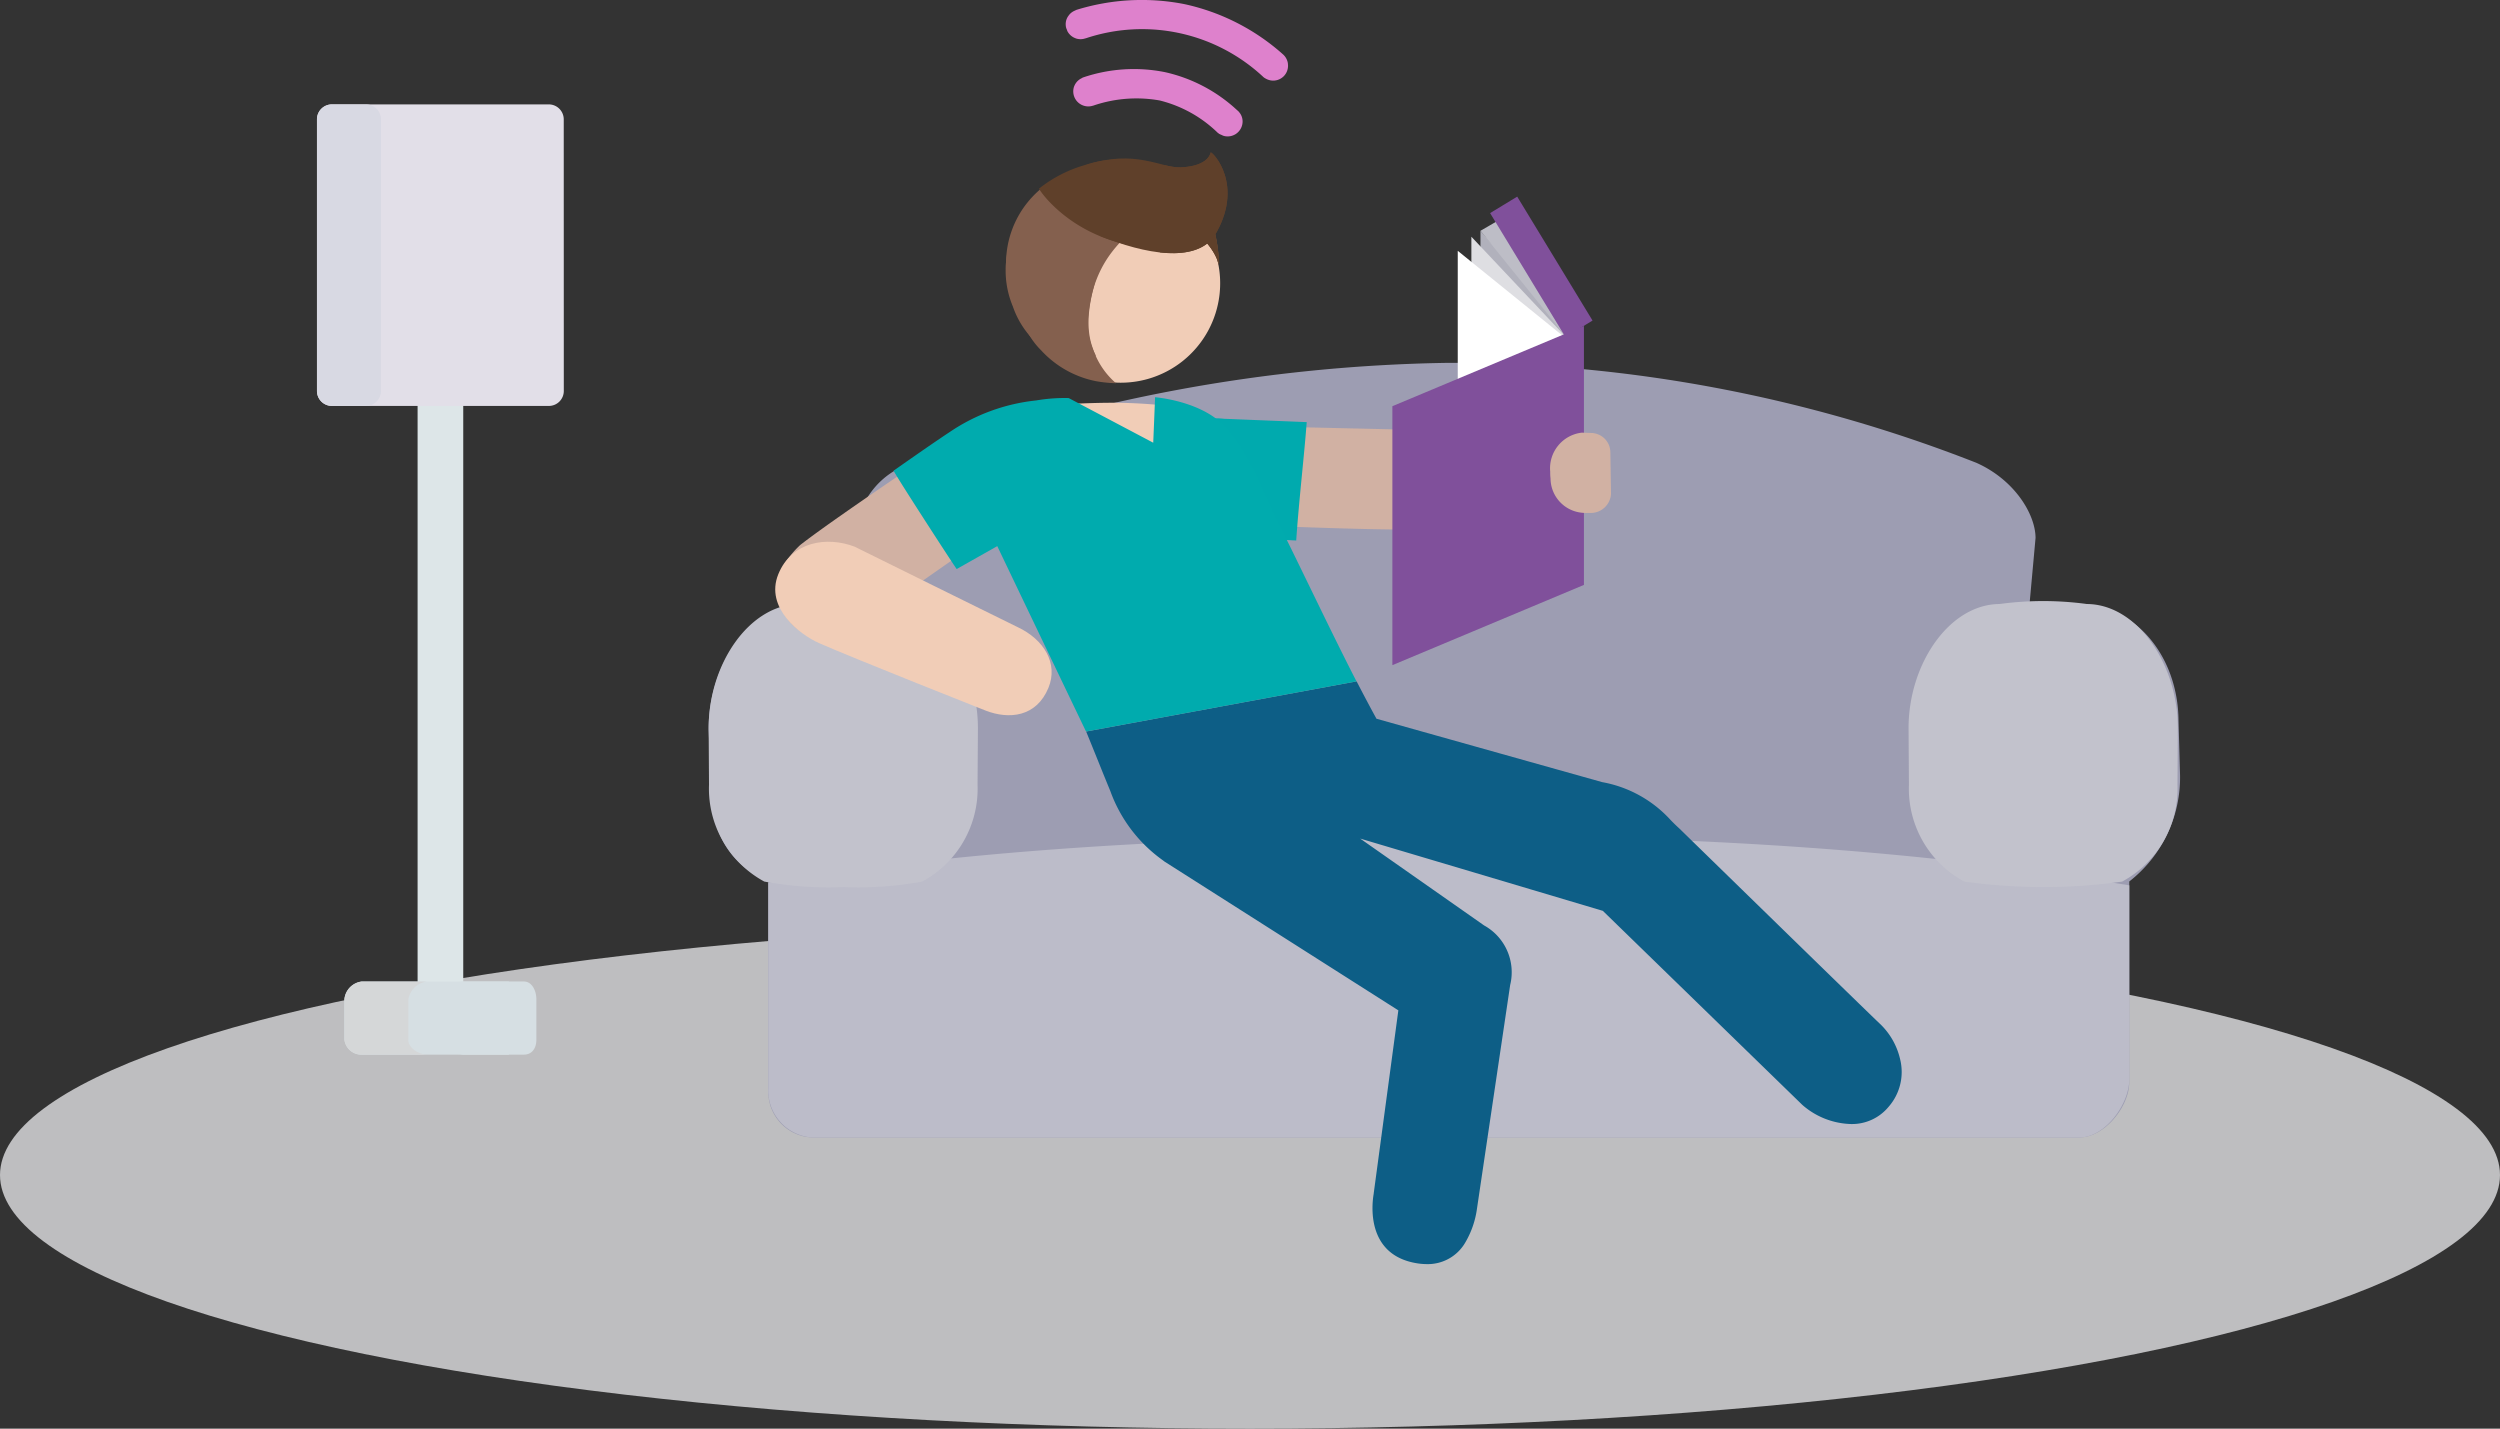 <svg xmlns="http://www.w3.org/2000/svg" width="197.16" height="112.669"><rect width="100%" height="100%" fill="#333333" stroke="none"/><defs><linearGradient id="linear-gradient" x1="-17.566" x2="-17.569" y1="55.646" y2="55.654" gradientUnits="objectBoundingBox"><stop offset="0" stop-color="#00aaae"/><stop offset="1" stop-color="#118e92"/></linearGradient><style>.cls-4{fill:#c2c2cc}.cls-5{fill:#d1b1a3}.cls-8{fill:#f1cdb7}.cls-10{fill:#84604e}.cls-11{fill:#5f402a}.cls-12{fill:#de81cc}.cls-20{fill:#d6dfe3}</style></defs><g id="n1-headache-migraine-stress-attacks-triggers-61_5__Dk" transform="translate(-78 -1777.786)"><ellipse id="ellipse" cx="98.58" cy="20" fill="#f0f0f2" opacity=".734" rx="98.58" ry="20" transform="translate(78 1850.455)"/><g id="migraine-stress-attacks-triggers-n1-headache" transform="translate(103 1777.786)"><g id="Group_10196" transform="translate(30.886 28.614)"><path id="Path_21708" fill="#9d9db2" d="M288.771 393.506h-4.742l.49-5.378c-.01-1.878-1.667-4.591-4.675-5.926a113.988 113.988 0 00-41.6-7.881 127.184 127.184 0 00-42.178 7.855 6.269 6.269 0 00-4.593 5.959l.564 5.369h-4.992c-4 0-7.207 4.713-7.173 9.776l.186 4.359c.024 3.727 1.375 6.173 4.518 7.59v16.544a3.594 3.594 0 003.484 3.639h99.9c2.036 0 3.949-2.469 3.949-4.324v-15.864a10.407 10.407 0 004.006-8.358l-.121-4.321c-.032-5.056-3.393-9.04-7.389-9.04" transform="translate(-179.873 -374.32)"/><path id="Path_21709" fill="#bcbcc9" d="M244.738 479.227c-29.349.162-44.3 2.528-51.635 3.679v16.236a3.718 3.718 0 003.484 3.867h99.9c2.036 0 3.948-2.617 3.948-4.6v-15.285c-7.33-1.188-24.887-4.068-55.697-3.897z" transform="translate(-188.398 -441.915)"/><path id="Path_21710" d="M193.935 427.362a25.612 25.612 0 00-6.888 0c-4 .024-7.207 4.8-7.173 9.858l.028 4.4a8.325 8.325 0 004.361 7.631 28.087 28.087 0 006.229.434 28.085 28.085 0 006.228-.434 8.325 8.325 0 004.361-7.631l.028-4.4c.033-5.061-3.177-9.834-7.174-9.858z" class="cls-4" transform="translate(-179.873 -408.341)"/><path id="Path_21711" d="M453.153 427.362a25.607 25.607 0 016.887 0c4 .024 7.208 4.8 7.173 9.858l-.028 4.4a8.323 8.323 0 01-4.361 7.631 44.895 44.895 0 01-12.457 0 8.322 8.322 0 01-4.36-7.631l-.029-4.4c-.032-5.061 3.178-9.834 7.175-9.858z" class="cls-4" transform="translate(-351.347 -408.341)"/></g><g id="Group_1235" transform="translate(65.138 32.989)"><path id="Path_7488-2" d="M280.67 388.036l17.014.39c1.523.134 4.486.347 4.582 3.474.088 2.989-2.319 4.159-4.186 4.372-3.926.119-17.07-.492-17.07-.492-2.036-.18-4.944-.592-4.813-3.583a4.206 4.206 0 014.773-4.152z" class="cls-5" transform="translate(-276.193 -387.514)"/><path id="Path_5630" fill="url(#linear-gradient)" d="M290.185 396.262c.193-2.944.661-7 .827-9.337l-6.869-.278.326.013a4.713 4.713 0 00-5.256 4.1q-.028.234-.035.47c-.367 2.9 2.92 4.355 5.116 4.59-.001 0 2.448.274 5.891.442z" transform="translate(-278.098 -386.624)"/></g><g id="Group_10197" transform="translate(60.654 53.732)"><path id="Path_21712" fill="#0d5e86" d="M326.217 471.988c-.572-.522-15.681-15.266-15.833-15.415a14.318 14.318 0 01-.72-.7 9.587 9.587 0 00-5.382-2.972l-17.8-5c-.4-.724-.947-1.751-1.567-2.948l-21.33 3.956c.329.8.646 1.588.951 2.342.342.851.664 1.645.958 2.357a11.491 11.491 0 004.03 5.377c.1.073.179.13.233.175l18.45 11.74-1.942 14.431v.026c-.139.788-.632 4.772 3.315 5.474a5.059 5.059 0 00.876.081 3.413 3.413 0 003.048-1.735 7.154 7.154 0 00.907-2.659l2.614-17.614a4.219 4.219 0 00-2.053-4.7l-9.776-6.852 19.138 5.7 15.729 15.3a6.069 6.069 0 003.847 1.513 3.734 3.734 0 002.954-1.352 4.168 4.168 0 00.914-3.765 5.575 5.575 0 00-1.561-2.76z" transform="translate(-263.582 -444.951)"/></g><path id="Path_21713" d="M258.243 383.3c.176 0 2.393-.147 4.454-.125a41.8 41.8 0 013.585.208l.125 4.337z" class="cls-8" transform="translate(-199.488 -351.41)"/><path id="Path_7488-2-2" d="M215.785 391.008l-13.96 9.757c-1.308.793-4 2.266-5.933-.2-1.84-2.36-.412-4.619.969-5.9 3.1-2.42 14.066-9.708 14.066-9.708 1.749-1.061 4.34-2.449 6 .042a4.209 4.209 0 01-1.394 6.176z" class="cls-5" transform="translate(-158.746 -351.689)"/><path id="Path_21714" fill="#00abae" d="M251.166 391.7c-1.144-2.27-2.261-5.613-4.308-7.618-1.919-1.879-5.338-2.137-5.338-2.137.007.071-.142 3.587-.142 3.587l-6.667-3.522a13.327 13.327 0 00-2.561.188 14.908 14.908 0 00-6.834 2.5c-1.471.967-4.409 3.038-4.409 3.038 0 .151 4.934 7.759 4.972 7.759l3.2-1.808c.382.809 6.874 14.369 7 14.622l21.33-3.956c-1.953-3.782-4.576-9.353-6.243-12.653z" transform="translate(-175.43 -350.618)"/><path id="Path_7487-2" d="M200.9 414.383c-2.184-.829-4.961-.411-6.011 2.174-1.081 2.662 1.722 4.78 3.222 5.437 2.9 1.277 13.153 5.329 13.153 5.329 1.8.692 3.973.52 4.93-1.807.787-1.911-.345-3.81-2.437-4.788-.505-.238-12.857-6.345-12.857-6.345z" class="cls-8" transform="translate(-158.509 -371.274)"/><path id="Path_14576-2" d="M259.211 350.007a7.841 7.841 0 10-9.7-5.373 7.841 7.841 0 009.7 5.373z" class="cls-8" transform="translate(-193.661 -320.129)"/><path id="Path_5623" d="M254.689 334.515c-.985 1.2-5.485 2.521-6.33 5.521-.4 1.42-.536 3.9-1.021 3.139a8.854 8.854 0 01-1.517-5.435 7.665 7.665 0 015.686-7.142 5.349 5.349 0 012.335.019 7.987 7.987 0 013.057-.474 6.467 6.467 0 014.9 4.011 10.6 10.6 0 01.8 4.016s-.35-2.381-3.86-3.629a5.858 5.858 0 00-4.05-.026z" class="cls-10" transform="translate(-191.475 -317.235)"/><path id="Path_5624" d="M261.027 333.867c.384 1.609-3.866 2.415-4.45 8.378a5.357 5.357 0 00.607 3.24 10.673 10.673 0 01-1.374-.755 7.122 7.122 0 01-2.926-3.816c-1.2-3.019.012-6.9 3.021-9.169a5.1 5.1 0 013.142-1.342c.063-.046 1.496.419 1.98 3.464z" class="cls-10" transform="translate(-195.741 -317.405)"/><path id="Path_5625" d="M254.6 335.575c.384 1.61-4.268 4.489-4.45 8.378a6.141 6.141 0 00.607 3.24 10.314 10.314 0 01-1.374-.755 6.987 6.987 0 01-3.065-3.76 7.335 7.335 0 013.159-9.227 8.271 8.271 0 013.142-1.341c.061-.044 1.5.42 1.981 3.465z" class="cls-10" transform="translate(-191.438 -318.505)"/><path id="Path_5626" d="M255.053 340.122c.982 1.33-2.179 5.8-.829 9.449a6.151 6.151 0 001.826 2.746 10.6 10.6 0 01-1.561-.157 7.986 7.986 0 01-4.355-2.449c-2.3-2.288-2.511-6.282-.626-9.543a5.17 5.17 0 012.371-2.462c.036-.071 1.544-.197 3.174 2.416z" class="cls-10" transform="translate(-193.038 -322.095)"/><path id="Path_5627" d="M276.571 334.15a6.465 6.465 0 00-4.9-4.011 7.416 7.416 0 00-2.933.432l2.96 3.607a6.6 6.6 0 011.815.357c3.508 1.248 3.859 3.629 3.859 3.629a10.568 10.568 0 00-.801-4.014z" class="cls-11" transform="translate(-206.252 -317.229)"/><path id="Path_5628" d="M266.207 331.893c-.028 1.021-2.341 1.5-1.767 2.367 3.491 1.411 7.417 2.13 8.954.02 2.449-4.009-.1-6.649-.271-6.623-.019 0-.089 1.065-2.334 1.179-1.578.081-3.582-1.5-7.57-.165-.684.417 3.172 2.398 2.988 3.222z" class="cls-11" transform="translate(-202.641 -315.636)"/><path id="Path_5629" d="M262.026 336.217c1.443.1-.216-3.329 2.93-1.7a6.676 6.676 0 012.425 2.932c0 .007-.174-1.773-.305-2.228a7.384 7.384 0 00-2.142-3.656 7.885 7.885 0 00-8.077-1.915 10.385 10.385 0 00-3.7 1.88c-.072.017 2.697 4.27 8.869 4.687z" class="cls-11" transform="translate(-196.21 -316.658)"/><path id="Path_21715" d="M283.947 327.657c-.019 0-.089 1.065-2.334 1.179a4.505 4.505 0 01-1.284-.179l-.394 6.885c1.841.206 3.43-.092 4.283-1.263 2.449-4.009-.104-6.649-.271-6.622z" class="cls-11" transform="translate(-213.466 -315.636)"/><path id="Path_5583" d="M273.816 312.567a.437.437 0 00-.057-.064c-.008-.009-.032-.031-.057-.054l-.1-.088a12.265 12.265 0 00-5.642-2.948 12.452 12.452 0 00-6.407.406.431.431 0 00-.15.075.93.93 0 00-.176.1 1.173 1.173 0 00-.466.7 1.187 1.187 0 00.931 1.4l.044.008a1.163 1.163 0 00.416-.007c.021 0 .16-.041.184-.047a10.494 10.494 0 015.218-.4 10.011 10.011 0 014.572 2.544c.008.008.075.054.086.062a.19.19 0 00.076.048c.084.044.18.079.17.076a.786.786 0 00.206.079 1.18 1.18 0 001.4-.9 1.126 1.126 0 00-.248-.99z" class="cls-12" transform="translate(-201.096 -303.725)"/><path id="Path_5584" d="M276.57 298.881v-.021a1.184 1.184 0 00-.4-.727 17.127 17.127 0 00-7.762-3.951 17.441 17.441 0 00-8.514.453l-.154.073a1.161 1.161 0 00-.353.244 1.133 1.133 0 00-.107.13 1.089 1.089 0 00-.181.339 1.136 1.136 0 00-.047.46.826.826 0 00.081.3l.045.129a1.167 1.167 0 00.617.555l.08.031a1.158 1.158 0 00.71-.009l.065-.016a14 14 0 0114 3.075.941.941 0 00.166.107 1.421 1.421 0 00.163.079l.081.029c.035.007.068.02.1.027a1.17 1.17 0 001.409-1.306z" class="cls-12" transform="translate(-200.001 -293.857)"/><g id="Group_10198" transform="translate(84.809 16.156)"><path id="Path_21716" fill="#b1b1bc" d="M358.617 353.649l-7.57-8.6v16.884s7.57-8.316 7.57-8.284z" transform="translate(-344.099 -343)"/><path id="Path_21717" fill="#dedee2" d="M356.886 354.7l-7.859-8.339v16.884s7.859-8.575 7.859-8.545z" transform="translate(-342.797 -343.847)"/><path id="Path_21718" fill="#fff" d="M355.25 356.969l-9.25-7.486v16.884s9.25-9.43 9.25-9.398z" transform="translate(-340.845 -345.858)"/><path id="Path_21719" fill="#bdbdc6" d="M351.047 342.975l1.962-1.139 5.633 8.861-.981.475z" transform="translate(-344.099 -340.93)"/><path id="Path_21720" fill="#80509b" d="M331.508 372.468l15.106-6.329v20.423l-15.106 6.329" transform="translate(-331.508 -356.59)"/><path id="Line_26" fill="none" stroke="#80509b" stroke-miterlimit="10" stroke-width="2.501" d="M8.775 0l5.941 9.774"/></g><g id="Group_10200" transform="translate(97.254 34.121)"><g id="Group_10199"><path id="Path_21721" d="M366.528 393.416a3.739 3.739 0 01-.025-.528 2.831 2.831 0 012.487-3.083s.777.022.894.035l.293 6.193-.934.1a2.737 2.737 0 01-2.715-2.717z" class="cls-5" transform="translate(-366.501 -389.805)"/></g><path id="Path_21722" d="M374.526 389.891l-.2-.01c-.637-.008-.506.522-.491 1.3l.067 3.616c.014.778-.529 1.373.107 1.382l.378.007a1.6 1.6 0 001.546-1.493l-.053-3.336a1.533 1.533 0 00-1.354-1.466z" class="cls-5" transform="translate(-371.136 -389.854)"/></g><path id="Fill_12" fill="#dde6e8" d="M118.924 421.077V371.76a1.8 1.8 0 00-3.6 0v49.317z" transform="translate(-107.391 -342.948)"/><path id="Fill_13" d="M112.078 511.527h-11.6a1.564 1.564 0 00-1.374 1.4v3.2a1.353 1.353 0 001.374 1.168h11.6z" class="cls-20" transform="translate(-96.942 -434.12)"/><path id="Fill_14" d="M125.478 516.125v-3.2c0-.648-.457-1.4-1.106-1.4h5.168c.65 0 .984.748.984 1.4v3.2c0 .65-.335 1.168-.984 1.168h-5.168a1.111 1.111 0 001.107-1.115v-.053" class="cls-20" transform="translate(-113.224 -434.12)"/><path id="Fill_15" fill="#e2dfe8" d="M112.486 339.6a1.181 1.181 0 01-1.181 1.181H94.2a1.182 1.182 0 01-1.181-1.181v-21.42A1.18 1.18 0 0194.2 317h17.1a1.18 1.18 0 011.181 1.18z" transform="translate(-93.022 -308.767)"/><path id="Fill_16" fill="#d8d9e3" d="M98.068 318.177a1.181 1.181 0 00-1.18-1.177H94.2a1.18 1.18 0 00-1.181 1.181V339.6a1.18 1.18 0 001.18 1.18h2.686a1.18 1.18 0 001.181-1.18z" transform="translate(-93.022 -308.767)"/><path id="Fill_17" fill="#d5d7d8" d="M104.151 516.125v-3.2a1.692 1.692 0 011.49-1.4h-5.163a1.564 1.564 0 00-1.374 1.4v3.2a1.353 1.353 0 001.374 1.168h5.163c-.65 0-1.5-.518-1.5-1.168" transform="translate(-96.942 -434.12)"/></g></g></svg>